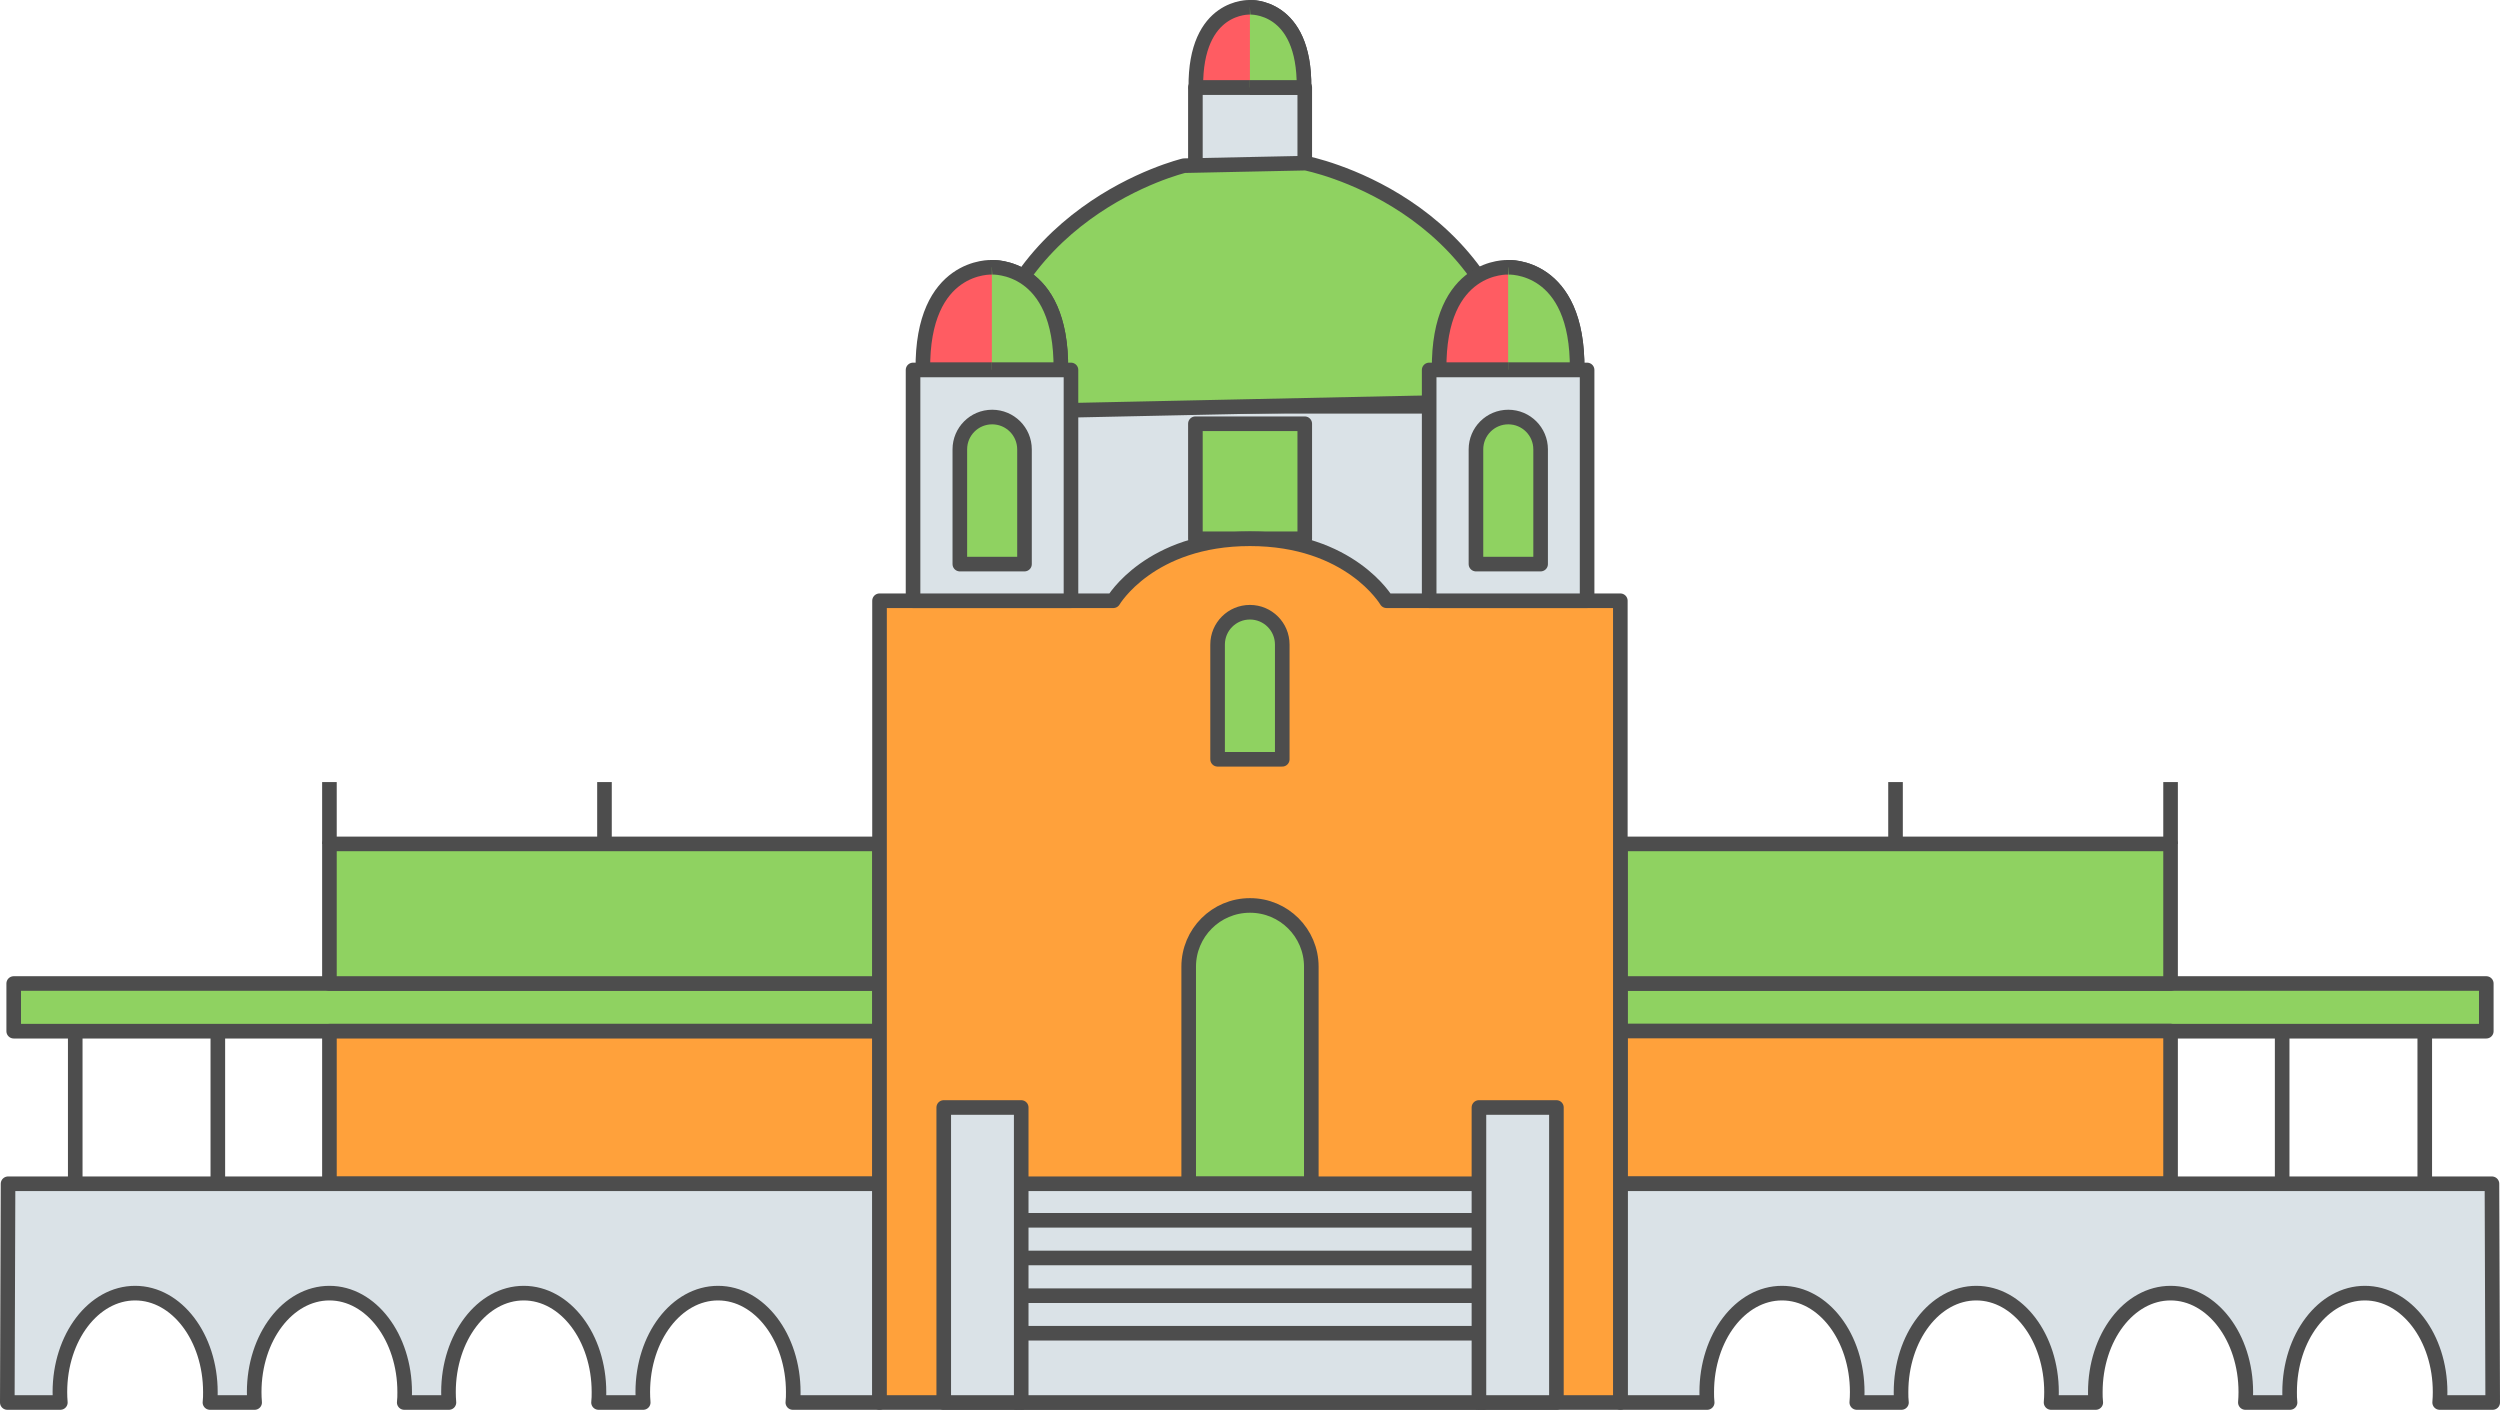 <?xml version="1.0" encoding="UTF-8"?>
<svg id="Capa_2" data-name="Capa 2" xmlns="http://www.w3.org/2000/svg" viewBox="0 0 167.79 94.62">
  <defs>
    <style>
      .cls-1 {
        fill: #ffa13b;
      }

      .cls-1, .cls-2, .cls-3, .cls-4, .cls-5 {
        stroke: #4d4d4d;
        stroke-linejoin: round;
        stroke-width: .98px;
      }

      .cls-2 {
        fill: #8fd261;
      }

      .cls-3 {
        fill: none;
      }

      .cls-4 {
        fill: #ff5c62;
      }

      .cls-5 {
        fill: #dae2e7;
      }
    </style>
  </defs>
  <g id="MT">
    <g>
      <g>
        <g>
          <g>
            <rect class="cls-2" x=".92" y="66.01" width="58.11" height="3.2"/>
            <rect class="cls-2" x="22.11" y="56.64" width="36.92" height="9.37"/>
            <line class="cls-3" x1="22.11" y1="56.64" x2="22.11" y2="52.49"/>
            <line class="cls-3" x1="40.57" y1="56.64" x2="40.57" y2="52.49"/>
          </g>
          <rect class="cls-1" x="22.11" y="69.21" width="36.92" height="10.25"/>
          <line class="cls-3" x1="5.05" y1="79.45" x2="5.05" y2="69.21"/>
          <line class="cls-3" x1="14.62" y1="69.21" x2="14.62" y2="79.45"/>
          <path class="cls-5" d="M.54,79.45l-.05,14.68h3.56c-.02-.23-.03-.46-.03-.7,0-3.67,2.26-6.64,5.05-6.64s5.05,2.97,5.05,6.64c0,.24,0,.47-.03.7h3c-.02-.23-.03-.46-.03-.7,0-3.67,2.26-6.64,5.05-6.64s5.05,2.97,5.05,6.64c0,.24,0,.47-.03.7h3c-.02-.23-.03-.46-.03-.7,0-3.67,2.26-6.64,5.05-6.64s5.05,2.97,5.05,6.64c0,.24,0,.47-.03.7h3c-.02-.23-.03-.46-.03-.7,0-3.67,2.26-6.64,5.05-6.64s5.05,2.97,5.05,6.64c0,.24,0,.47-.03.7h5.82v-14.68H.54Z"/>
        </g>
        <g>
          <g>
            <rect class="cls-2" x="108.76" y="66.01" width="58.11" height="3.2"/>
            <rect class="cls-2" x="108.76" y="56.64" width="36.92" height="9.37" transform="translate(254.44 122.65) rotate(180)"/>
            <line class="cls-3" x1="145.68" y1="56.64" x2="145.68" y2="52.49"/>
            <line class="cls-3" x1="127.22" y1="56.64" x2="127.22" y2="52.49"/>
          </g>
          <rect class="cls-1" x="108.76" y="69.21" width="36.92" height="10.25" transform="translate(254.44 148.66) rotate(180)"/>
          <line class="cls-3" x1="162.74" y1="79.45" x2="162.74" y2="69.21"/>
          <line class="cls-3" x1="153.17" y1="69.21" x2="153.17" y2="79.45"/>
          <path class="cls-5" d="M167.25,79.45l.05,14.68h-3.56c.02-.23.03-.46.03-.7,0-3.67-2.26-6.64-5.05-6.64s-5.05,2.97-5.05,6.64c0,.24,0,.47.03.7h-3c.02-.23.03-.46.03-.7,0-3.67-2.26-6.64-5.05-6.64s-5.05,2.97-5.05,6.64c0,.24,0,.47.03.7h-3c.02-.23.03-.46.03-.7,0-3.67-2.26-6.64-5.05-6.64s-5.05,2.97-5.05,6.64c0,.24,0,.47.03.7h-3c.02-.23.03-.46.03-.7,0-3.67-2.26-6.64-5.05-6.64s-5.05,2.97-5.05,6.64c0,.24,0,.47.03.7h-5.82v-14.68h58.49Z"/>
        </g>
      </g>
      <g>
        <rect class="cls-5" x="66.57" y="27.27" width="34.66" height="19.79"/>
        <rect class="cls-5" x="80.23" y="5.87" width="7.34" height="8.13"/>
        <rect class="cls-2" x="80.23" y="28.44" width="7.34" height="7.72"/>
        <path class="cls-2" d="M87.62,10.95l-8.15.17s-12.98,3.08-13.91,16.55l18.34-.39,18.34-.39c-1.51-13.42-14.61-15.94-14.61-15.94Z"/>
        <path class="cls-1" d="M93.06,40.32s-2.44-4.16-9.17-4.16-9.17,4.16-9.17,4.16h-15.69v53.81h49.72v-53.81h-15.69Z"/>
        <path class="cls-2" d="M83.89,60.77c-2.27,0-4.11,1.84-4.11,4.11v14.58h8.23v-14.58c0-2.27-1.84-4.11-4.11-4.11Z"/>
        <path class="cls-2" d="M83.89,41.09c-1.2,0-2.17.97-2.17,2.17v7.7h4.34v-7.7c0-1.2-.97-2.17-2.17-2.17Z"/>
        <rect class="cls-5" x="68.26" y="79.45" width="31.27" height="14.68"/>
        <g>
          <g>
            <rect class="cls-5" x="61.28" y="24.83" width="10.6" height="15.49"/>
            <path class="cls-2" d="M66.59,27.99c-1.2,0-2.17.97-2.17,2.17v7.7h4.34v-7.7c0-1.2-.97-2.17-2.17-2.17Z"/>
            <g>
              <path class="cls-4" d="M66.57,17.94s-4.71-.25-4.63,6.87h9.26c.08-7.12-4.63-6.87-4.63-6.87Z"/>
              <path class="cls-2" d="M66.57,17.94s4.71-.25,4.63,6.87h-4.63"/>
            </g>
          </g>
          <g>
            <rect class="cls-5" x="95.92" y="24.83" width="10.6" height="15.49"/>
            <path class="cls-2" d="M101.23,27.99c-1.2,0-2.17.97-2.17,2.17v7.7h4.34v-7.7c0-1.2-.97-2.17-2.17-2.17Z"/>
            <g>
              <path class="cls-4" d="M101.22,17.94s-4.71-.25-4.63,6.87h9.26c.08-7.12-4.63-6.87-4.63-6.87Z"/>
              <path class="cls-2" d="M101.22,17.94s4.71-.25,4.63,6.87h-4.63"/>
            </g>
          </g>
        </g>
        <g>
          <path class="cls-4" d="M83.89.49s-3.69-.19-3.63,5.38h7.26c.06-5.58-3.63-5.38-3.63-5.38Z"/>
          <path class="cls-2" d="M83.89.49s3.69-.19,3.63,5.38h-3.63"/>
        </g>
        <g>
          <rect class="cls-5" x="99.26" y="74.33" width="5.2" height="19.8"/>
          <rect class="cls-5" x="63.34" y="74.33" width="5.2" height="19.8"/>
        </g>
        <line class="cls-3" x1="68.53" y1="81.9" x2="99.26" y2="81.9"/>
      </g>
      <line class="cls-3" x1="68.53" y1="84.43" x2="99.26" y2="84.43"/>
      <line class="cls-3" x1="68.53" y1="86.96" x2="99.26" y2="86.96"/>
      <line class="cls-3" x1="68.53" y1="89.48" x2="99.26" y2="89.48"/>
    </g>
  </g>
</svg>